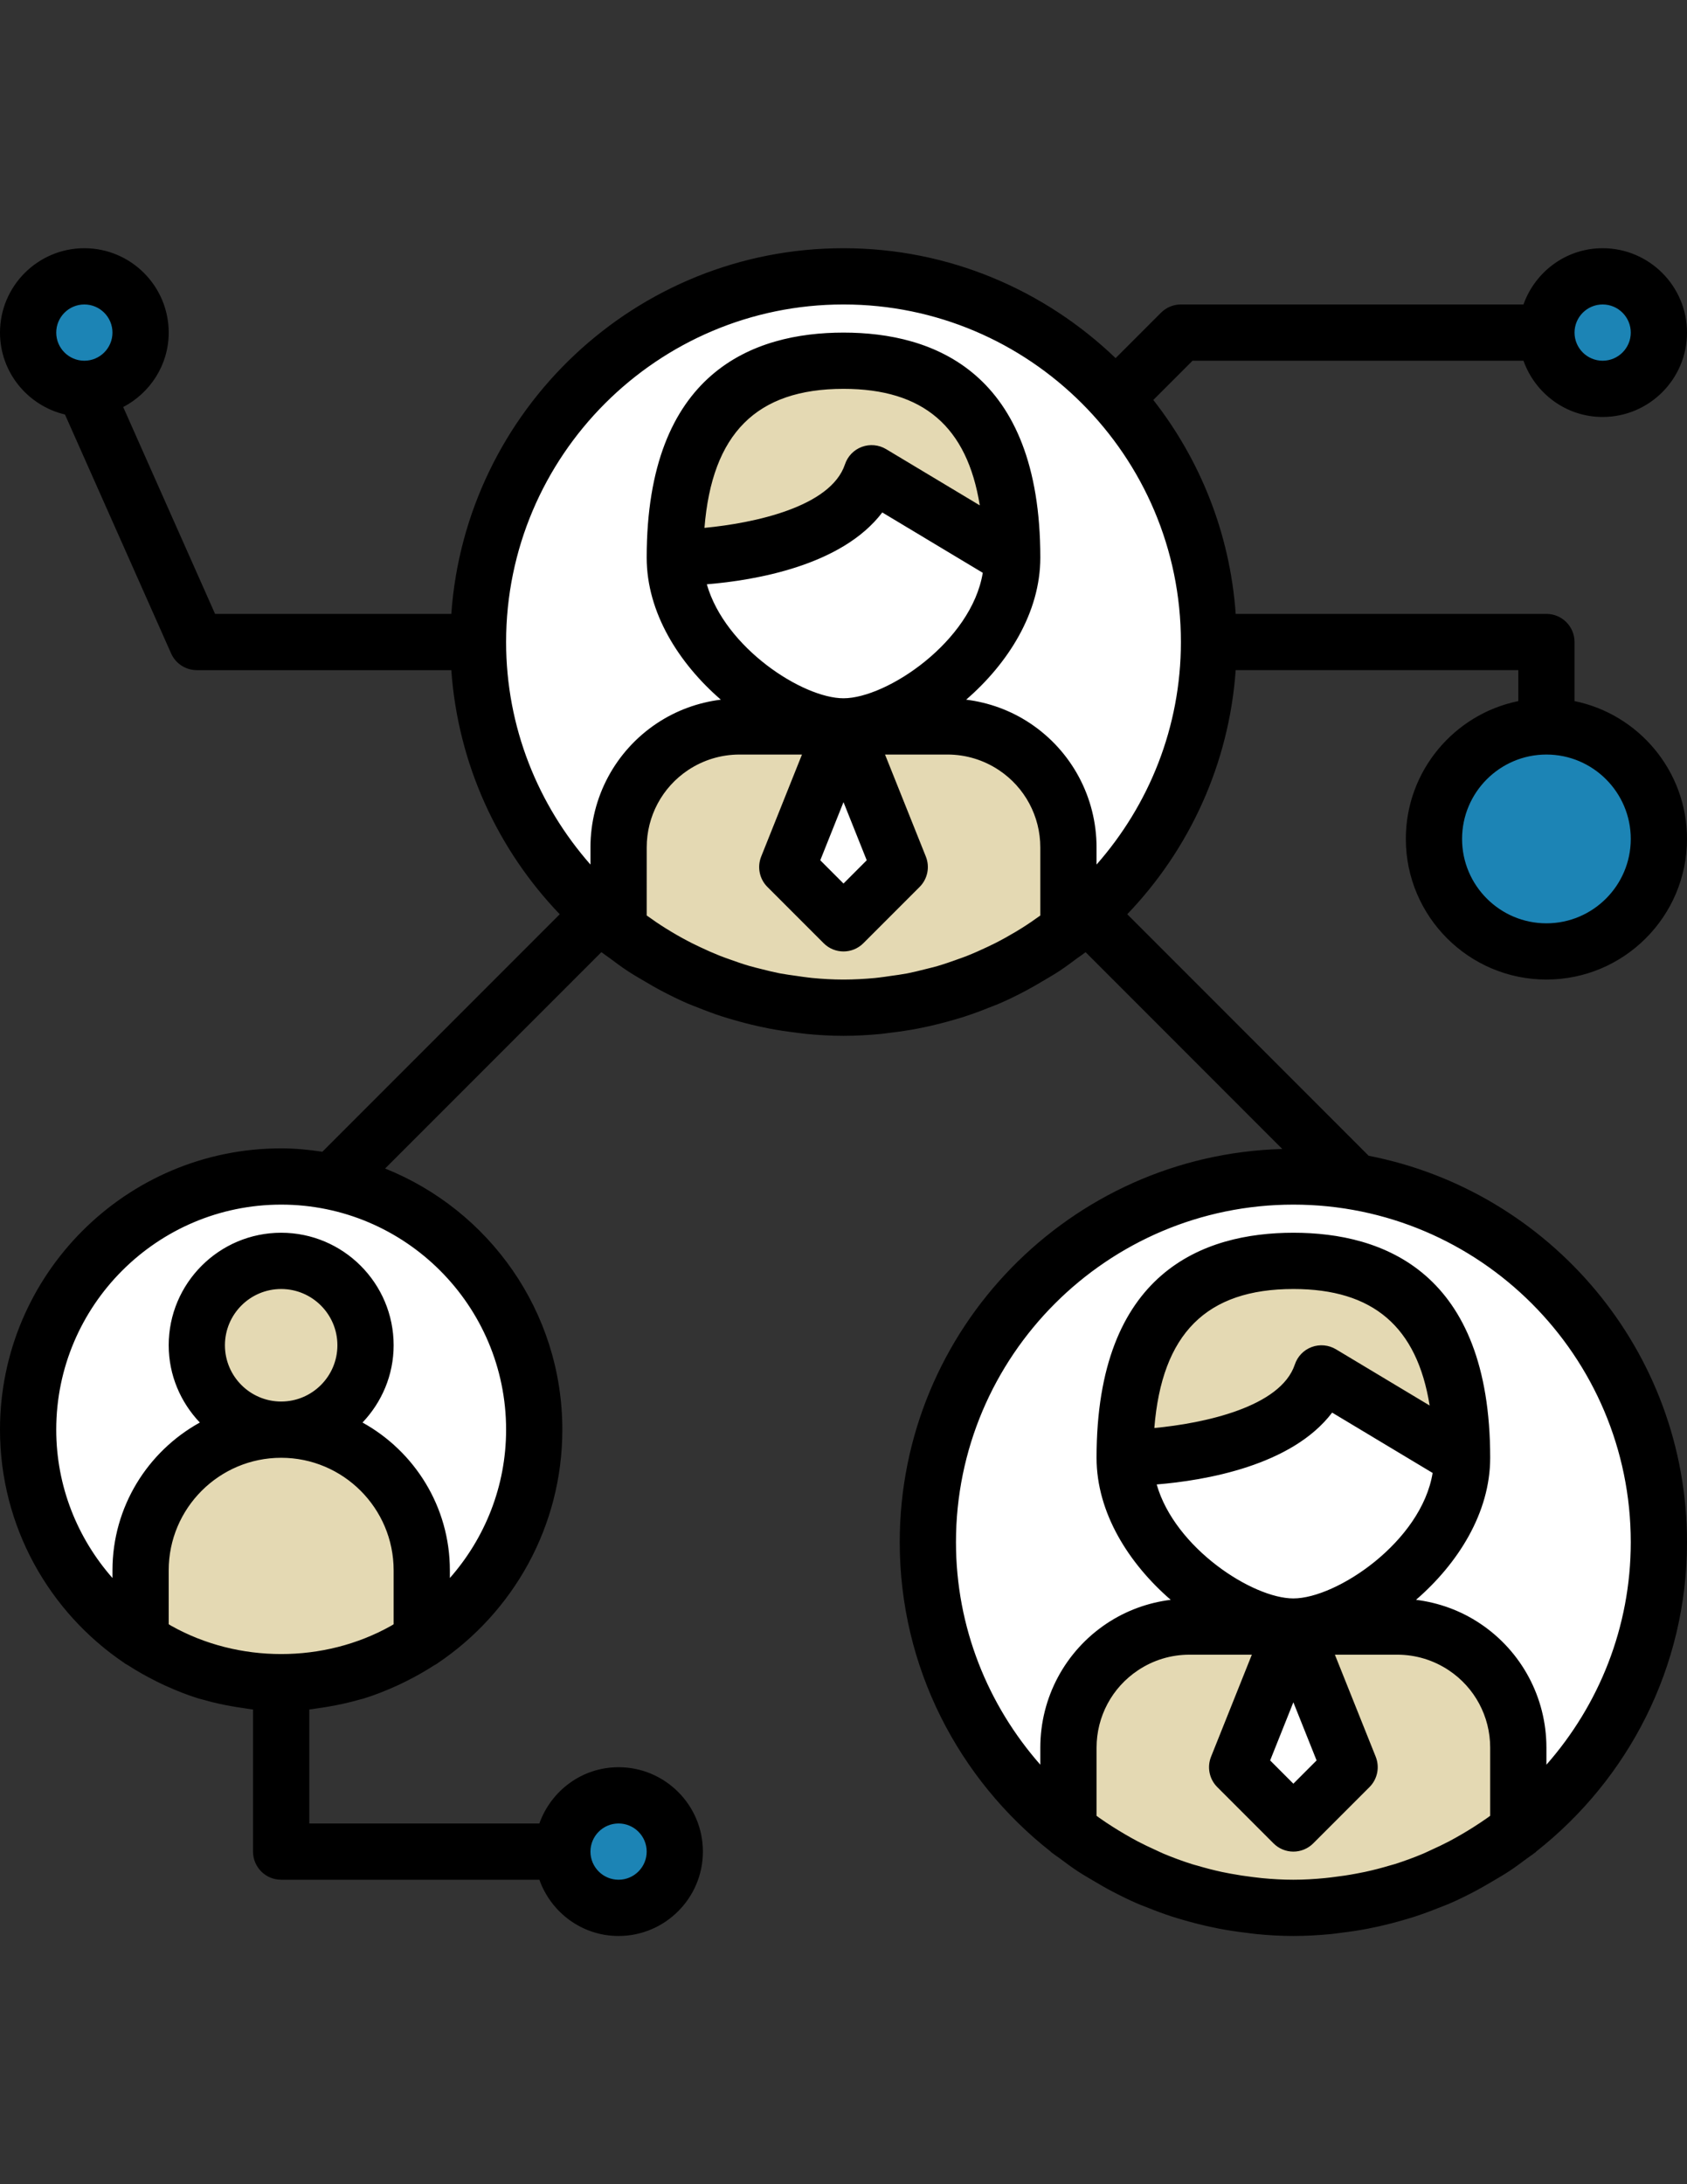 <?xml version="1.0" encoding="utf-8"?>
<!-- Generator: Adobe Illustrator 17.0.0, SVG Export Plug-In . SVG Version: 6.00 Build 0)  -->
<!DOCTYPE svg PUBLIC "-//W3C//DTD SVG 1.1//EN" "http://www.w3.org/Graphics/SVG/1.1/DTD/svg11.dtd">
<svg version="1.1" id="Capa_1" xmlns="http://www.w3.org/2000/svg" xmlns:xlink="http://www.w3.org/1999/xlink" x="0px" y="0px"
	 width="612px" height="792px" viewBox="0 0 612 792" enable-background="new 0 0 612 792" xml:space="preserve">
<rect x="0" y="0" width="612" height="792" fill="#333333" stroke="none"/>
<g>
	<path fill="#FFFFFF" d="M257.03,355.945c0.898,0.357,1.816,0.673,2.713,1.01c-0.163-0.061-0.316-0.133-0.479-0.194
		C258.529,356.485,257.764,356.24,257.03,355.945z"/>
	<path fill="#FFFFFF" d="M226.93,339.064c-0.133-0.102-0.265-0.194-0.388-0.296C226.675,338.87,226.797,338.972,226.93,339.064z"/>
	<path fill="#FFFFFF" d="M237.191,345.989c-0.367-0.224-0.734-0.439-1.091-0.663C236.456,345.551,236.824,345.765,237.191,345.989z"
		/>
	<path fill="#FFFFFF" d="M375.911,345.326c-0.367,0.224-0.734,0.439-1.091,0.663C375.176,345.765,375.544,345.551,375.911,345.326z"
		/>
	<path fill="#FFFFFF" d="M385.458,338.778c-0.133,0.102-0.255,0.194-0.388,0.296C385.203,338.972,385.325,338.87,385.458,338.778z"
		/>
	<path fill="#FFFFFF" d="M248.35,352.069c-0.704-0.337-1.408-0.663-2.111-1.01C246.942,351.416,247.656,351.732,248.35,352.069z"/>
	<path fill="#FFFFFF" d="M365.752,351.059c-0.694,0.357-1.408,0.673-2.111,1.01C364.344,351.732,365.058,351.416,365.752,351.059z"
		/>
	<path fill="#FFFFFF" d="M318.046,364.829c0.326-0.031,0.663-0.051,0.989-0.092c-0.163,0.02-0.337,0.01-0.5,0.031
		C318.373,364.778,318.209,364.819,318.046,364.829z"/>
	<path fill="#FFFFFF" d="M341.2,360.565c0.785-0.214,1.581-0.418,2.366-0.653c-0.49,0.143-1,0.245-1.489,0.388
		C341.782,360.382,341.496,360.484,341.2,360.565z"/>
	<path fill="#FFFFFF" d="M352.247,356.954c0.908-0.337,1.826-0.653,2.713-1.01c-0.734,0.296-1.499,0.541-2.244,0.816
		C352.573,356.832,352.41,356.903,352.247,356.954z"/>
	<path fill="#FFFFFF" d="M329.786,363.207c0.602-0.112,1.193-0.204,1.795-0.326c-0.326,0.061-0.663,0.092-0.979,0.153
		C330.327,363.085,330.062,363.156,329.786,363.207z"/>
	<path fill="#FFFFFF" d="M292.964,364.737c0.326,0.031,0.663,0.061,0.989,0.092c-0.163-0.01-0.326-0.051-0.49-0.061
		C293.301,364.747,293.128,364.757,292.964,364.737z"/>
	<path fill="#FFFFFF" d="M268.433,359.912c0.785,0.235,1.581,0.439,2.366,0.653c-0.296-0.082-0.581-0.184-0.877-0.265
		C269.423,360.157,268.923,360.065,268.433,359.912z"/>
	<path fill="#FFFFFF" d="M280.418,362.881c0.592,0.122,1.193,0.214,1.795,0.326c-0.275-0.051-0.541-0.122-0.816-0.173
		C281.071,362.972,280.745,362.942,280.418,362.881z"/>
	<path fill="#FFFFFF" d="M323.003,364.186c2.275-0.296,4.549-0.571,6.783-0.979c-1.754,0.326-3.56,0.51-5.345,0.765
		C323.962,364.033,323.493,364.125,323.003,364.186z"/>
	<path fill="#FFFFFF" d="M269.923,360.3c0.296,0.082,0.581,0.184,0.877,0.265c0.847,0.235,1.724,0.398,2.581,0.622
		C272.228,360.892,271.065,360.626,269.923,360.3z"/>
	<path fill="#FFFFFF" d="M324.452,363.972c1.785-0.255,3.58-0.439,5.345-0.765c0.275-0.051,0.541-0.122,0.816-0.173
		C328.573,363.411,326.502,363.686,324.452,363.972z"/>
	<path fill="#FFFFFF" d="M282.214,363.207c2.234,0.408,4.508,0.694,6.783,0.979c-0.479-0.061-0.959-0.153-1.438-0.224
		C285.773,363.717,283.968,363.523,282.214,363.207z"/>
	<path fill="#FFFFFF" d="M338.62,361.187c0.857-0.214,1.734-0.388,2.581-0.622c0.296-0.082,0.581-0.184,0.877-0.265
		C340.935,360.626,339.772,360.892,338.62,361.187z"/>
	<path fill="#FFFFFF" d="M306,365.4c4.07,0,8.078-0.214,12.046-0.571c0.163-0.01,0.326-0.051,0.49-0.061
		C314.405,365.155,310.233,365.4,306,365.4z"/>
	<path fill="#FFFFFF" d="M336.121,361.83c1.703-0.398,3.397-0.796,5.08-1.265c-0.847,0.235-1.724,0.398-2.581,0.622
		C337.783,361.402,336.967,361.636,336.121,361.83z"/>
	<path fill="#FFFFFF" d="M270.8,360.565c1.673,0.469,3.376,0.867,5.08,1.265c-0.836-0.194-1.663-0.428-2.499-0.643
		C272.524,360.973,271.646,360.8,270.8,360.565z"/>
	<path fill="#FFFFFF" d="M351.594,357.179c0.214-0.082,0.439-0.143,0.653-0.224c0.163-0.061,0.316-0.133,0.479-0.194
		C352.349,356.914,351.971,357.046,351.594,357.179z"/>
	<path fill="#FFFFFF" d="M252.307,353.976c-0.602-0.265-1.173-0.581-1.765-0.847C251.134,353.405,251.705,353.711,252.307,353.976z"
		/>
	<path fill="#FFFFFF" d="M348.259,358.403c1.346-0.459,2.672-0.949,3.988-1.448c-0.214,0.082-0.439,0.143-0.653,0.224
		C350.482,357.587,349.381,358.025,348.259,358.403z"/>
	<path fill="#FFFFFF" d="M293.954,364.829c3.968,0.357,7.976,0.571,12.046,0.571c-4.233,0-8.405-0.245-12.536-0.632
		C293.627,364.778,293.791,364.819,293.954,364.829z"/>
	<path fill="#FFFFFF" d="M361.468,353.129c-0.592,0.275-1.173,0.581-1.765,0.847C360.295,353.711,360.866,353.405,361.468,353.129z"
		/>
	<path fill="#FFFFFF" d="M281.398,363.034c0.275,0.051,0.541,0.122,0.816,0.173c1.754,0.326,3.56,0.51,5.345,0.765
		C285.498,363.686,283.427,363.411,281.398,363.034z"/>
	<path fill="#FFFFFF" d="M259.753,356.954c1.326,0.5,2.652,0.989,3.988,1.448c-1.122-0.377-2.224-0.816-3.335-1.224
		C260.192,357.107,259.967,357.036,259.753,356.954z"/>
	<path fill="#FFFFFF" d="M318.046,364.829c-3.968,0.357-7.976,0.571-12.046,0.571C310.07,365.4,314.078,365.186,318.046,364.829z"/>
	<path fill="#FFFFFF" d="M259.274,356.771c0.163,0.061,0.316,0.133,0.479,0.194c0.214,0.082,0.439,0.143,0.653,0.224
		C260.029,357.046,259.651,356.914,259.274,356.771z"/>
	<path fill="#FFFFFF" d="M306,365.4c-4.07,0-8.078-0.214-12.046-0.571C297.922,365.186,301.93,365.4,306,365.4z"/>
	<path fill="#FFFFFF" d="M255.337,355.19c0.571,0.235,1.112,0.52,1.693,0.755c0.734,0.296,1.499,0.541,2.244,0.816
		C257.948,356.261,256.642,355.73,255.337,355.19z"/>
	<path fill="#FFFFFF" d="M352.726,356.771c0.745-0.275,1.499-0.53,2.244-0.816c0.571-0.235,1.122-0.52,1.693-0.755
		C355.358,355.73,354.052,356.261,352.726,356.771z"/>
	<path fill="#FFFFFF" d="M354.97,355.945c1.591-0.632,3.172-1.275,4.723-1.969c-0.989,0.439-2.03,0.796-3.04,1.214
		C356.092,355.435,355.541,355.72,354.97,355.945z"/>
	<path fill="#FFFFFF" d="M290.037,364.319c0.979,0.122,1.938,0.316,2.927,0.418c0.163,0.02,0.337,0.01,0.5,0.031
		C292.312,364.655,291.179,364.462,290.037,364.319z"/>
	<path fill="#FFFFFF" d="M252.307,353.976c1.561,0.694,3.142,1.336,4.723,1.969c-0.571-0.235-1.122-0.52-1.693-0.755
		C254.337,354.772,253.297,354.425,252.307,353.976z"/>
	<path fill="#FFFFFF" d="M224.4,337.177v-0.153c-2.315-1.816-4.631-3.631-6.824-5.6l0,0c2.876,2.581,5.865,5.029,8.956,7.354
		c-0.204-0.153-0.377-0.326-0.581-0.479C225.451,337.911,224.9,337.564,224.4,337.177z"/>
	<path fill="#FFFFFF" d="M343.567,359.912c1.581-0.469,3.131-0.989,4.692-1.51c-0.816,0.275-1.663,0.5-2.489,0.765
		C345.025,359.402,344.311,359.698,343.567,359.912z"/>
	<path fill="#FFFFFF" d="M263.741,358.403c1.561,0.52,3.111,1.051,4.692,1.51c-0.745-0.224-1.459-0.51-2.193-0.745
		C265.404,358.903,264.557,358.678,263.741,358.403z"/>
	<path fill="#FFFFFF" d="M306,100.2c-73.236,0-132.6,59.364-132.6,132.6c0,39.209,17.126,74.338,44.176,98.624l0,0
		c2.193,1.969,4.508,3.784,6.824,5.6v-29.733c0-14.678,7.334-28.376,19.543-36.516c7.211-4.814,15.677-7.375,24.347-7.375H306
		c-21.634,0-61.2-27.397-61.2-61.2s10.2-71.4,61.2-71.4s61.2,37.597,61.2,71.4s-39.566,61.2-61.2,61.2h37.709
		c8.66,0,17.136,2.56,24.347,7.375c12.209,8.14,19.543,21.838,19.543,36.516v29.733c2.315-1.816,4.631-3.631,6.824-5.6l0,0
		c27.05-24.286,44.176-59.415,44.176-98.624c0-34.017-12.923-64.943-33.976-88.424l0,0l0,0C380.338,117.326,345.209,100.2,306,100.2
		z"/>
	<path fill="#FFFFFF" d="M387.6,337.013v0.153c-0.5,0.398-1.051,0.734-1.561,1.122c-0.204,0.153-0.377,0.326-0.581,0.479
		c3.101-2.326,6.079-4.774,8.956-7.354l0,0C392.231,333.382,389.915,335.198,387.6,337.013z"/>
	<path fill="#FFFFFF" d="M383.234,340.318c0.602-0.428,1.244-0.806,1.836-1.255c0.133-0.102,0.265-0.194,0.388-0.296
		c0.204-0.153,0.377-0.326,0.581-0.479C385.121,338.992,384.173,339.645,383.234,340.318z"/>
	<path fill="#FFFFFF" d="M376.798,344.714c-0.306,0.194-0.581,0.418-0.887,0.612c3.152-1.958,6.191-4.049,9.16-6.253
		c-0.592,0.439-1.234,0.816-1.836,1.255C381.123,341.838,379.001,343.317,376.798,344.714z"/>
	<path fill="#FFFFFF" d="M342.077,360.3c0.49-0.143,1-0.235,1.489-0.388c0.745-0.224,1.459-0.51,2.193-0.745
		C344.546,359.555,343.322,359.943,342.077,360.3z"/>
	<path fill="#FFFFFF" d="M361.468,353.129c0.734-0.337,1.459-0.704,2.183-1.051c-0.235,0.112-0.49,0.214-0.724,0.326
		C362.426,352.63,361.957,352.895,361.468,353.129z"/>
	<path fill="#FFFFFF" d="M362.916,352.395c0.235-0.112,0.49-0.204,0.724-0.326c0.704-0.337,1.408-0.663,2.111-1.01
		c0.428-0.214,0.826-0.479,1.255-0.704C365.66,351.059,364.293,351.742,362.916,352.395z"/>
	<path fill="#FFFFFF" d="M373.228,346.877c0.52-0.306,1.071-0.571,1.581-0.887c0.367-0.224,0.734-0.439,1.091-0.663
		c0.306-0.194,0.592-0.418,0.887-0.612C375.625,345.459,374.432,346.163,373.228,346.877z"/>
	<path fill="#FFFFFF" d="M367.006,350.355c-0.428,0.224-0.826,0.479-1.255,0.704c3.101-1.571,6.11-3.274,9.058-5.069
		c-0.51,0.316-1.061,0.581-1.581,0.887C371.188,348.08,369.118,349.253,367.006,350.355z"/>
	<path fill="#FFFFFF" d="M331.582,362.881c1.53-0.296,3.029-0.694,4.539-1.051c-0.602,0.143-1.214,0.265-1.816,0.398
		C333.387,362.422,332.5,362.697,331.582,362.881z"/>
	<path fill="#FFFFFF" d="M319.036,364.737c1.336-0.133,2.642-0.377,3.968-0.551c-0.347,0.041-0.694,0.092-1.04,0.133
		C320.984,364.441,320.025,364.645,319.036,364.737z"/>
	<path fill="#FFFFFF" d="M266.23,359.168c0.745,0.235,1.448,0.53,2.193,0.745c0.49,0.143,1,0.245,1.489,0.388
		C268.678,359.943,267.454,359.555,266.23,359.168z"/>
	<path fill="#FFFFFF" d="M318.536,364.768c0.163-0.02,0.337-0.01,0.5-0.031c0.989-0.102,1.938-0.296,2.927-0.418
		C320.821,364.462,319.688,364.655,318.536,364.768z"/>
	<path fill="#FFFFFF" d="M248.35,352.069c0.724,0.347,1.448,0.714,2.183,1.051c-0.49-0.224-0.969-0.49-1.459-0.724
		C248.839,352.283,248.594,352.191,248.35,352.069z"/>
	<path fill="#FFFFFF" d="M275.879,361.83c1.51,0.357,3.009,0.745,4.539,1.051c-0.918-0.184-1.805-0.449-2.723-0.653
		C277.093,362.095,276.481,361.973,275.879,361.83z"/>
	<path fill="#FFFFFF" d="M244.994,350.355c0.428,0.224,0.826,0.479,1.255,0.704c0.694,0.357,1.408,0.673,2.111,1.01
		c0.235,0.112,0.49,0.214,0.724,0.326C247.707,351.742,246.34,351.059,244.994,350.355z"/>
	<path fill="#FFFFFF" d="M238.772,346.877c-0.52-0.306-1.071-0.571-1.581-0.887c2.948,1.795,5.957,3.499,9.058,5.069
		c-0.428-0.214-0.826-0.479-1.255-0.704C242.882,349.253,240.812,348.08,238.772,346.877z"/>
	<path fill="#FFFFFF" d="M288.997,364.186c1.326,0.173,2.632,0.418,3.968,0.551c-0.989-0.102-1.938-0.296-2.927-0.418
		C289.69,364.278,289.343,364.237,288.997,364.186z"/>
	<path fill="#FFFFFF" d="M277.695,362.228c0.918,0.204,1.805,0.469,2.723,0.653c0.326,0.061,0.663,0.092,0.979,0.153
		C280.153,362.799,278.929,362.493,277.695,362.228z"/>
	<path fill="#FFFFFF" d="M228.766,340.318c-0.602-0.428-1.244-0.806-1.836-1.255c2.968,2.213,6.008,4.294,9.16,6.253
		c-0.306-0.194-0.592-0.418-0.887-0.612C232.999,343.317,230.877,341.838,228.766,340.318z"/>
	<path fill="#FFFFFF" d="M225.961,338.299c0.204,0.153,0.377,0.326,0.581,0.479c0.133,0.102,0.255,0.194,0.388,0.296
		c0.592,0.439,1.234,0.816,1.836,1.255C227.827,339.645,226.879,338.992,225.961,338.299z"/>
	<path fill="#FFFFFF" d="M330.602,363.034c0.326-0.061,0.663-0.082,0.979-0.153c0.918-0.184,1.805-0.449,2.723-0.653
		C333.071,362.493,331.847,362.799,330.602,363.034z"/>
	<path fill="#FFFFFF" d="M235.202,344.714c0.306,0.194,0.581,0.418,0.887,0.612c0.367,0.224,0.734,0.439,1.091,0.663
		c0.51,0.316,1.061,0.581,1.581,0.887C237.568,346.163,236.375,345.459,235.202,344.714z"/>
	<path fill="#FFFFFF" d="M387.6,337.177v-0.153c-0.53,0.418-1.02,0.877-1.561,1.285C386.549,337.911,387.1,337.564,387.6,337.177z"
		/>
	<path fill="#FFFFFF" d="M287.548,363.972c0.479,0.071,0.959,0.153,1.438,0.224c0.347,0.041,0.694,0.092,1.04,0.133
		C289.201,364.227,288.385,364.084,287.548,363.972z"/>
	<path fill="#FFFFFF" d="M273.38,361.187c0.836,0.214,1.652,0.449,2.499,0.643c0.602,0.143,1.214,0.265,1.816,0.398
		C276.247,361.912,274.808,361.555,273.38,361.187z"/>
	<path fill="#FFFFFF" d="M383.234,340.318c-2.101,1.52-4.243,2.999-6.436,4.396C379.001,343.317,381.123,341.838,383.234,340.318z"
		/>
	<path fill="#FFFFFF" d="M260.406,357.179c1.112,0.408,2.213,0.847,3.335,1.224c0.816,0.275,1.663,0.5,2.489,0.765
		C264.272,358.546,262.324,357.893,260.406,357.179z"/>
	<path fill="#FFFFFF" d="M321.963,364.319c0.347-0.041,0.694-0.092,1.04-0.133c0.479-0.061,0.959-0.153,1.438-0.224
		C323.615,364.084,322.799,364.227,321.963,364.319z"/>
	<path fill="#FFFFFF" d="M238.772,346.877c2.04,1.214,4.111,2.377,6.222,3.478C242.882,349.253,240.812,348.091,238.772,346.877z"/>
	<path fill="#FFFFFF" d="M334.305,362.228c0.602-0.133,1.214-0.255,1.816-0.398c0.836-0.194,1.663-0.428,2.499-0.643
		C337.192,361.555,335.753,361.912,334.305,362.228z"/>
	<path fill="#FFFFFF" d="M373.228,346.877c-2.04,1.214-4.111,2.377-6.222,3.478C369.118,349.253,371.188,348.08,373.228,346.877z"/>
</g>
<path fill="#E4D9B3" d="M321.963,364.319c0.836-0.102,1.652-0.235,2.479-0.357c2.06-0.286,4.121-0.561,6.151-0.938
	c1.244-0.235,2.468-0.53,3.703-0.806c1.448-0.316,2.887-0.673,4.315-1.04c1.153-0.296,2.315-0.571,3.458-0.887
	c1.244-0.357,2.468-0.745,3.692-1.132c1.958-0.622,3.907-1.275,5.824-1.989c0.377-0.143,0.755-0.275,1.132-0.418
	c1.326-0.5,2.632-1.03,3.927-1.571c2.111-0.877,4.202-1.805,6.263-2.795c1.377-0.663,2.744-1.336,4.09-2.04
	c2.111-1.102,4.182-2.275,6.222-3.478c1.193-0.714,2.397-1.418,3.57-2.162c2.193-1.397,4.325-2.876,6.436-4.396
	c0.938-0.673,1.887-1.326,2.805-2.02c0.541-0.408,1.03-0.867,1.561-1.285V307.27c0-14.678-7.334-28.376-19.543-36.516
	c-7.201-4.794-15.667-7.354-24.337-7.354H306l20.4,51L306,334.8l-20.4-20.4l20.4-51h-37.709c-8.66,0-17.136,2.56-24.347,7.375
	c-12.209,8.14-19.543,21.838-19.543,36.516v29.733c0.53,0.418,1.02,0.877,1.561,1.285c0.918,0.694,1.867,1.346,2.805,2.02
	c2.101,1.52,4.243,2.999,6.436,4.396c1.173,0.745,2.377,1.448,3.57,2.162c2.04,1.214,4.111,2.377,6.222,3.478
	c1.346,0.704,2.713,1.377,4.09,2.04c2.06,0.989,4.141,1.918,6.263,2.795c1.306,0.541,2.611,1.071,3.927,1.571
	c0.377,0.143,0.755,0.275,1.132,0.418c1.918,0.714,3.866,1.367,5.824,1.989c1.224,0.388,2.448,0.775,3.692,1.132
	c1.142,0.326,2.305,0.592,3.458,0.887c1.428,0.367,2.866,0.714,4.315,1.04c1.234,0.275,2.458,0.571,3.703,0.806
	c2.03,0.377,4.09,0.653,6.151,0.938c0.826,0.112,1.652,0.255,2.479,0.357c1.142,0.143,2.275,0.337,3.427,0.439
	c4.141,0.377,8.313,0.622,12.546,0.622c4.233,0,8.405-0.245,12.536-0.632C319.688,364.655,320.821,364.462,321.963,364.319z"/>
<g>
	<path fill="#D45B5B" d="M249.084,352.395c0.49,0.235,0.959,0.5,1.459,0.724c0.592,0.275,1.173,0.581,1.765,0.847
		c0.989,0.439,2.03,0.796,3.04,1.214C253.225,354.313,251.134,353.384,249.084,352.395z"/>
	<path fill="#D45B5B" d="M228.766,340.318c2.111,1.52,4.233,2.999,6.436,4.396C233.009,343.317,230.867,341.838,228.766,340.318z"/>
	<path fill="#D45B5B" d="M356.663,355.19c1.01-0.418,2.04-0.775,3.04-1.214c0.602-0.265,1.173-0.581,1.765-0.847
		c0.49-0.224,0.969-0.49,1.459-0.724C360.866,353.384,358.775,354.313,356.663,355.19z"/>
	<path fill="#D45B5B" d="M345.77,359.168c0.826-0.265,1.673-0.49,2.489-0.765c1.122-0.377,2.224-0.816,3.335-1.224
		C349.676,357.893,347.728,358.546,345.77,359.168z"/>
	<path fill="#D45B5B" d="M225.961,338.299c-0.541-0.408-1.03-0.867-1.561-1.285v0.153
		C224.9,337.564,225.451,337.911,225.961,338.299z"/>
</g>
<path fill="#FFFFFF" d="M367.2,202.2l-51-30.6c-10.2,30.6-71.4,30.6-71.4,30.6c0,33.803,39.566,61.2,61.2,61.2
	S367.2,236.003,367.2,202.2z"/>
<path fill="#E4D9B3" d="M316.2,171.6l51,30.6c0-33.803-10.2-71.4-61.2-71.4s-61.2,37.597-61.2,71.4
	C244.8,202.2,306,202.2,316.2,171.6z"/>
<g>
	<polygon fill="#FFFFFF" points="306,334.8 326.4,314.4 306,263.4 285.6,314.4 	"/>
	<path fill="#FFFFFF" d="M493.802,689.434c-2.499,0.469-5.039,0.836-7.599,1.163C488.753,690.26,491.293,689.903,493.802,689.434z"
		/>
	<path fill="#FFFFFF" d="M415.507,680.376c-0.602-0.265-1.173-0.581-1.765-0.847C414.334,679.805,414.905,680.111,415.507,680.376z"
		/>
	<path fill="#FFFFFF" d="M452.197,690.586c-2.55-0.326-5.09-0.694-7.599-1.163C447.107,689.903,449.647,690.26,452.197,690.586z"/>
	<path fill="#FFFFFF" d="M481.736,691.168c-4.131,0.388-8.303,0.632-12.536,0.632C473.433,691.8,477.605,691.555,481.736,691.168z"
		/>
	<path fill="#FFFFFF" d="M505.277,686.7c-1.969,0.551-3.947,1.061-5.957,1.53C501.33,687.761,503.309,687.261,505.277,686.7z"/>
	<path fill="#FFFFFF" d="M469.2,691.8c-4.233,0-8.405-0.245-12.536-0.632C460.795,691.555,464.967,691.8,469.2,691.8z"/>
	<path fill="#FFFFFF" d="M515.926,683.171c-1.489,0.561-2.958,1.132-4.468,1.632C512.968,684.293,514.447,683.732,515.926,683.171z"
		/>
	<path fill="#FFFFFF" d="M426.941,684.803c-1.51-0.51-2.989-1.081-4.468-1.632C423.953,683.732,425.432,684.293,426.941,684.803z"/>
	<path fill="#FFFFFF" d="M439.079,688.23c-1.999-0.469-3.988-0.979-5.957-1.53C435.091,687.261,437.07,687.761,439.079,688.23z"/>
	<path fill="#FFFFFF" d="M524.668,679.529c-0.592,0.275-1.173,0.581-1.765,0.847C523.495,680.111,524.066,679.805,524.668,679.529z"
		/>
	<path fill="#FFFFFF" d="M456.664,691.168c-1.51-0.143-2.978-0.388-4.468-0.581C453.686,690.78,455.155,691.025,456.664,691.168z"/>
	<path fill="#FFFFFF" d="M486.203,690.586c-1.489,0.194-2.968,0.439-4.468,0.581C483.245,691.025,484.714,690.78,486.203,690.586z"
		/>
	<path fill="#FFFFFF" d="M522.893,680.376c-2.275,1.02-4.621,1.897-6.967,2.795C518.272,682.283,520.618,681.386,522.893,680.376z"
		/>
	<path fill="#FFFFFF" d="M511.459,684.803c-2.03,0.694-4.1,1.306-6.181,1.897C507.358,686.108,509.419,685.486,511.459,684.803z"/>
	<path fill="#FFFFFF" d="M499.321,688.23c-1.836,0.428-3.662,0.847-5.528,1.193C495.659,689.077,497.495,688.658,499.321,688.23z"/>
	<path fill="#FFFFFF" d="M433.123,686.7c-2.081-0.592-4.141-1.204-6.181-1.897C428.981,685.486,431.042,686.108,433.123,686.7z"/>
	<path fill="#FFFFFF" d="M444.598,689.434c-1.856-0.347-3.692-0.765-5.528-1.193C440.905,688.658,442.741,689.077,444.598,689.434z"
		/>
	<path fill="#FFFFFF" d="M422.474,683.171c-2.346-0.887-4.692-1.775-6.967-2.795C417.782,681.386,420.128,682.283,422.474,683.171z"
		/>
	<path fill="#FFFFFF" d="M469.2,426.6c-73.236,0-132.6,59.364-132.6,132.6c0,53.407,31.64,99.317,77.132,120.329
		c-9.333-4.335-18.115-9.67-26.132-15.953v-29.886c0-14.678,7.334-28.376,19.543-36.516c7.211-4.814,15.677-7.375,24.347-7.375
		H469.2c-21.634,0-61.2-27.397-61.2-61.2s10.2-71.4,61.2-71.4s61.2,37.597,61.2,71.4s-39.566,61.2-61.2,61.2h37.709
		c8.66,0,17.136,2.56,24.347,7.375c12.209,8.14,19.543,21.838,19.543,36.516v29.886c-8.017,6.283-16.799,11.618-26.132,15.953
		C570.16,658.517,601.8,612.607,601.8,559.2C601.8,485.964,542.436,426.6,469.2,426.6z"/>
</g>
<g>
	<path fill="#E4D9B3" d="M550.8,633.691c0-14.678-7.334-28.376-19.543-36.516c-7.211-4.814-15.677-7.375-24.347-7.375H469.2l20.4,51
		l-20.4,20.4l-20.4-20.4l20.4-51h-37.709c-8.66,0-17.136,2.56-24.347,7.375c-12.209,8.14-19.543,21.838-19.543,36.516v29.886
		c8.017,6.283,16.799,11.618,26.132,15.953c0.592,0.275,1.173,0.581,1.765,0.847c2.275,1.02,4.621,1.897,6.967,2.795
		c1.489,0.561,2.958,1.132,4.468,1.632c2.03,0.694,4.1,1.306,6.181,1.897c1.969,0.551,3.947,1.061,5.957,1.53
		c1.836,0.428,3.662,0.847,5.528,1.193c2.499,0.469,5.039,0.836,7.599,1.163c1.489,0.194,2.968,0.439,4.468,0.581
		c4.131,0.388,8.303,0.632,12.536,0.632s8.405-0.245,12.536-0.632c1.51-0.143,2.978-0.388,4.468-0.581
		c2.55-0.326,5.09-0.694,7.599-1.163c1.856-0.347,3.692-0.765,5.528-1.193c1.999-0.469,3.988-0.979,5.957-1.53
		c2.081-0.592,4.141-1.204,6.181-1.897c1.51-0.51,2.989-1.081,4.468-1.632c2.346-0.887,4.692-1.775,6.967-2.795
		c0.602-0.265,1.173-0.581,1.765-0.847c9.333-4.335,18.115-9.67,26.132-15.953L550.8,633.691L550.8,633.691z"/>
	<path fill="#E4D9B3" d="M479.4,498l51,30.6c0-33.803-10.2-71.4-61.2-71.4S408,494.797,408,528.6C408,528.6,469.2,528.6,479.4,498z"
		/>
</g>
<path fill="#FFFFFF" d="M530.4,528.6l-51-30.6c-10.2,30.6-71.4,30.6-71.4,30.6c0,33.803,39.566,61.2,61.2,61.2
	S530.4,562.403,530.4,528.6z"/>
<g>
	<polygon fill="#FFFFFF" points="469.2,661.2 489.6,640.8 469.2,589.8 448.8,640.8 	"/>
	<path fill="#FFFFFF" d="M140.383,601.714c-3.641,1.683-7.385,3.213-11.261,4.406C132.998,604.916,136.731,603.397,140.383,601.714z
		"/>
	<path fill="#FFFFFF" d="M51,569.4c0-28.162,22.838-51,51-51c-16.901,0-30.6-13.699-30.6-30.6c0-16.901,13.699-30.6,30.6-30.6
		s30.6,13.699,30.6,30.6c0,16.901-13.699,30.6-30.6,30.6c28.162,0,51,22.838,51,51v25.316c-3.274,2.193-6.742,4.1-10.292,5.875
		c30.243-15.014,51.092-46.135,51.092-82.192c0-50.704-41.096-91.8-91.8-91.8s-91.8,41.096-91.8,91.8
		c0,36.057,20.849,67.177,51.092,82.192c-3.55-1.765-7.018-3.682-10.292-5.875V569.4z"/>
	<path fill="#FFFFFF" d="M74.878,606.12c-3.886-1.204-7.619-2.723-11.261-4.406C67.269,603.397,71.002,604.916,74.878,606.12z"/>
	<path fill="#FFFFFF" d="M129.061,606.13c-3.784,1.173-7.711,1.999-11.679,2.683C121.36,608.14,125.276,607.303,129.061,606.13z"/>
	<path fill="#FFFFFF" d="M102,610.2c4.213,0,8.333-0.388,12.403-0.938C110.333,609.812,106.213,610.2,102,610.2z"/>
	<path fill="#FFFFFF" d="M102,610.2c-4.213,0-8.333-0.388-12.403-0.938C93.667,609.812,97.787,610.2,102,610.2z"/>
	<path fill="#FFFFFF" d="M86.618,608.813c-3.978-0.673-7.895-1.51-11.679-2.683C78.724,607.303,82.64,608.14,86.618,608.813z"/>
</g>
<circle fill="#E4D9B3" cx="102" cy="487.8" r="30.6"/>
<g>
	<path fill="#D45B5B" d="M129.122,606.12c-0.02,0.01-0.041,0.01-0.051,0.01C129.081,606.13,129.101,606.13,129.122,606.12z"/>
	<path fill="#D45B5B" d="M117.382,608.813c-0.989,0.163-1.979,0.316-2.978,0.459C115.403,609.129,116.392,608.976,117.382,608.813z"
		/>
	<path fill="#D45B5B" d="M142.708,600.592c-0.775,0.388-1.54,0.755-2.326,1.122C141.168,601.346,141.933,600.969,142.708,600.592z"
		/>
	<path fill="#D45B5B" d="M89.597,609.262c-1-0.133-1.989-0.286-2.978-0.459C87.608,608.976,88.597,609.129,89.597,609.262z"/>
	<path fill="#D45B5B" d="M63.617,601.714c-0.785-0.357-1.561-0.734-2.326-1.122C62.067,600.969,62.832,601.346,63.617,601.714z"/>
	<path fill="#D45B5B" d="M74.939,606.13c-0.02-0.01-0.041-0.01-0.051-0.01C74.899,606.13,74.919,606.13,74.939,606.13z"/>
</g>
<path fill="#E4D9B3" d="M117.382,608.813c3.978-0.673,7.895-1.51,11.679-2.683c0.02-0.01,0.041-0.01,0.051-0.01
	c3.886-1.204,7.619-2.723,11.261-4.406c0.785-0.357,1.561-0.734,2.326-1.122c3.55-1.765,7.018-3.682,10.292-5.875V569.4
	c0-28.162-22.838-51-51-51s-51,22.838-51,51v25.316c3.274,2.193,6.742,4.1,10.292,5.875c0.775,0.388,1.54,0.755,2.326,1.122
	c3.641,1.683,7.385,3.213,11.261,4.406c0.02,0.01,0.041,0.01,0.051,0.01c3.784,1.173,7.711,1.999,11.679,2.683
	c0.989,0.163,1.979,0.316,2.978,0.459c4.09,0.541,8.211,0.928,12.424,0.928s8.333-0.388,12.403-0.938
	C115.403,609.129,116.392,608.976,117.382,608.813z"/>
<g>
	<circle fill="#1C84B5" cx="224.4" cy="671.4" r="20.4"/>
	<circle fill="#1C84B5" cx="30.6" cy="120.6" r="20.4"/>
	<circle fill="#1C84B5" cx="561" cy="304.2" r="40.8"/>
	<circle fill="#1C84B5" cx="581.4" cy="120.6" r="20.4"/>
</g>
<path d="M552.677,130.8c4.223,11.842,15.443,20.4,28.723,20.4c16.871,0,30.6-13.729,30.6-30.6S598.271,90,581.4,90
	c-13.28,0-24.5,8.558-28.723,20.4H428.4c-2.713,0-5.304,1.071-7.211,2.989l-16.473,16.473C379.042,105.239,344.301,90,306,90
	c-75.296,0-137.017,58.619-142.28,132.6h-85.7l-33.323-75.001c9.761-5.12,16.504-15.239,16.504-26.999
	c0-16.871-13.729-30.6-30.6-30.6S0,103.729,0,120.6c0,14.443,10.088,26.51,23.572,29.702l38.505,86.639
	C63.719,240.623,67.361,243,71.4,243h92.32c2.438,34.241,16.932,65.147,39.341,88.516l-86.108,86.108
	C112.057,416.9,107.09,416.4,102,416.4c-56.243,0-102,45.757-102,102c0,35.2,17.921,66.28,45.115,84.619
	c0.071,0.051,0.133,0.122,0.204,0.173c0.408,0.275,0.867,0.459,1.285,0.734c3.233,2.101,6.61,3.988,10.078,5.712
	c1.091,0.541,2.173,1.081,3.284,1.581c3.917,1.785,7.925,3.386,12.087,4.672c0.5,0.153,1.02,0.245,1.53,0.398
	c3.764,1.091,7.63,1.938,11.557,2.591c1.153,0.194,2.295,0.377,3.448,0.53c1.071,0.143,2.122,0.357,3.203,0.469v51.52
	c0,5.63,4.559,10.2,10.2,10.2h93.677c4.223,11.842,15.443,20.4,28.723,20.4c16.871,0,30.6-13.729,30.6-30.6s-13.729-30.6-30.6-30.6
	c-13.28,0-24.5,8.558-28.723,20.4H112.2v-41.32c1.081-0.112,2.132-0.326,3.203-0.469c1.163-0.153,2.305-0.337,3.448-0.53
	c3.927-0.663,7.793-1.499,11.557-2.591c0.51-0.143,1.02-0.235,1.53-0.398c4.162-1.285,8.17-2.887,12.097-4.672
	c1.102-0.5,2.193-1.04,3.284-1.581c3.468-1.734,6.844-3.621,10.078-5.722c0.418-0.265,0.877-0.449,1.285-0.734
	c0.071-0.051,0.133-0.122,0.204-0.173C186.079,584.68,204,553.6,204,518.4c0-42.911-26.673-79.652-64.291-94.687l78.458-78.458
	c1.01,0.785,2.071,1.469,3.091,2.224c2.06,1.52,4.09,3.07,6.232,4.478c2.101,1.397,4.274,2.632,6.436,3.907
	c1.989,1.173,3.978,2.346,6.028,3.417c3.203,1.683,6.436,3.274,9.741,4.702c1.102,0.479,2.234,0.867,3.356,1.316
	c2.989,1.204,6.008,2.336,9.078,3.325c1.255,0.408,2.53,0.765,3.805,1.142c3.009,0.877,6.038,1.663,9.109,2.346
	c1.357,0.306,2.713,0.592,4.08,0.857c3.152,0.602,6.334,1.071,9.547,1.459c1.285,0.153,2.55,0.357,3.835,0.479
	c4.457,0.428,8.956,0.694,13.495,0.694s9.037-0.265,13.505-0.683c1.295-0.122,2.55-0.316,3.835-0.479
	c3.203-0.388,6.395-0.857,9.547-1.459c1.367-0.265,2.723-0.551,4.07-0.857c3.07-0.683,6.1-1.469,9.109-2.346
	c1.275-0.377,2.55-0.734,3.805-1.142c3.07-1,6.089-2.122,9.078-3.325c1.112-0.449,2.254-0.847,3.356-1.316
	c3.315-1.428,6.559-3.019,9.761-4.712c2.03-1.071,3.998-2.224,5.967-3.386c2.173-1.285,4.355-2.53,6.467-3.927
	c2.142-1.418,4.172-2.958,6.232-4.478c1.02-0.755,2.091-1.438,3.091-2.224l71.349,71.359C388.304,418.756,326.4,481.813,326.4,559.2
	c0,45.502,21.471,86.017,54.733,112.18c0.082,0.061,0.102,0.163,0.184,0.224c1.03,0.806,2.111,1.489,3.152,2.264
	c2.06,1.52,4.09,3.07,6.232,4.478c2.101,1.397,4.274,2.632,6.436,3.907c1.989,1.173,3.978,2.346,6.028,3.417
	c3.203,1.683,6.436,3.274,9.741,4.702c1.102,0.479,2.234,0.867,3.356,1.316c2.989,1.204,6.008,2.336,9.078,3.325
	c1.255,0.408,2.53,0.765,3.805,1.142c3.009,0.877,6.038,1.663,9.109,2.346c1.357,0.306,2.713,0.592,4.08,0.857
	c3.152,0.602,6.334,1.071,9.547,1.459c1.285,0.153,2.55,0.357,3.835,0.479c4.447,0.439,8.945,0.704,13.484,0.704
	s9.037-0.265,13.505-0.683c1.295-0.122,2.55-0.316,3.835-0.479c3.203-0.388,6.395-0.857,9.547-1.459
	c1.367-0.265,2.723-0.551,4.07-0.857c3.07-0.683,6.1-1.469,9.109-2.346c1.275-0.377,2.55-0.734,3.805-1.142
	c3.07-1,6.089-2.122,9.078-3.325c1.112-0.449,2.254-0.847,3.356-1.316c3.315-1.428,6.559-3.019,9.761-4.712
	c2.03-1.071,3.998-2.224,5.967-3.386c2.173-1.285,4.355-2.53,6.467-3.927c2.142-1.418,4.172-2.958,6.232-4.478
	c1.04-0.775,2.122-1.459,3.152-2.264c0.082-0.061,0.112-0.163,0.184-0.224C590.529,645.217,612,604.702,612,559.2
	c0-69.401-49.776-127.327-115.495-140.117l-87.567-87.577c22.409-23.358,36.904-54.274,39.341-88.516H550.8v11.23
	c-23.246,4.743-40.8,25.337-40.8,49.97c0,28.121,22.879,51,51,51s51-22.879,51-51c0-24.623-17.554-45.227-40.8-49.97V232.8
	c0-5.63-4.559-10.2-10.2-10.2H448.28c-2.071-29.141-12.883-55.855-29.886-77.571l14.229-14.229H552.677z M581.4,110.4
	c5.63,0,10.2,4.58,10.2,10.2s-4.57,10.2-10.2,10.2c-5.63,0-10.2-4.58-10.2-10.2S575.77,110.4,581.4,110.4z M30.6,110.4
	c5.63,0,10.2,4.58,10.2,10.2s-4.57,10.2-10.2,10.2s-10.2-4.58-10.2-10.2S24.97,110.4,30.6,110.4z M224.4,661.2
	c5.63,0,10.2,4.58,10.2,10.2c0,5.62-4.57,10.2-10.2,10.2s-10.2-4.58-10.2-10.2C214.2,665.78,218.77,661.2,224.4,661.2z M81.6,487.8
	c0-11.251,9.149-20.4,20.4-20.4s20.4,9.149,20.4,20.4s-9.149,20.4-20.4,20.4S81.6,499.051,81.6,487.8z M102,528.6
	c22.501,0,40.8,18.299,40.8,40.8v19.564c-0.316,0.184-0.612,0.388-0.918,0.561c-24.337,13.658-55.417,13.658-79.754,0
	c-0.316-0.184-0.612-0.388-0.928-0.561V569.4C61.2,546.899,79.499,528.6,102,528.6z M183.6,518.4c0,20.614-7.742,39.413-20.4,53.795
	V569.4c0-23.052-12.811-43.146-31.691-53.581c6.956-7.324,11.291-17.156,11.291-28.019c0-22.501-18.299-40.8-40.8-40.8
	s-40.8,18.299-40.8,40.8c0,10.863,4.335,20.696,11.291,28.019C53.611,526.254,40.8,546.348,40.8,569.4v2.795
	c-12.658-14.382-20.4-33.181-20.4-53.795c0-44.992,36.608-81.6,81.6-81.6S183.6,473.408,183.6,518.4z M591.6,304.2
	c0,16.871-13.729,30.6-30.6,30.6s-30.6-13.729-30.6-30.6c0-16.871,13.729-30.6,30.6-30.6S591.6,287.329,591.6,304.2z
	 M320.066,185.819l36.455,21.879C352.43,232.667,321.657,253.2,306,253.2c-14.78,0-43.003-18.278-49.582-41.33
	C273.88,210.431,305.408,205.138,320.066,185.819z M255.561,191.408C258.295,157.228,274.421,141,306,141
	c28.948,0,44.849,13.688,49.439,42.248l-33.986-20.39c-2.652-1.591-5.885-1.887-8.782-0.826c-2.907,1.071-5.161,3.407-6.14,6.344
	C301.369,183.86,273.503,189.705,255.561,191.408z M306,290.858l8.425,21.083L306,320.377l-8.425-8.435L306,290.858z M290.935,273.6
	l-14.8,37.006c-1.51,3.794-0.632,8.119,2.264,11.006l20.4,20.4C300.778,344,303.389,345,306,345c2.611,0,5.222-1,7.211-2.989
	l20.4-20.4c2.887-2.887,3.774-7.211,2.264-11.006l-14.81-37.006h22.644c6.671,0,13.127,1.958,18.686,5.661
	c9.394,6.253,15.004,16.738,15.004,28.03v24.684c-2.234,1.612-4.498,3.162-6.814,4.61c-0.734,0.459-1.469,0.898-2.203,1.346
	c-2.458,1.459-4.947,2.846-7.487,4.131c-0.898,0.449-1.816,0.877-2.723,1.316c-2.448,1.163-4.927,2.264-7.446,3.264
	c-1.112,0.439-2.244,0.826-3.376,1.234c-2.387,0.867-4.784,1.693-7.211,2.407c-1.428,0.418-2.897,0.755-4.345,1.122
	c-2.071,0.52-4.151,1.051-6.253,1.469c-0.224,0.041-0.459,0.092-0.683,0.133c-1.897,0.357-3.835,0.612-5.763,0.877
	c-1.367,0.194-2.734,0.428-4.111,0.571c-0.53,0.051-1.061,0.133-1.591,0.184c-3.764,0.337-7.548,0.561-11.393,0.561
	c-3.845,0-7.63-0.224-11.383-0.581c-0.53-0.051-1.061-0.133-1.591-0.184c-1.377-0.153-2.744-0.377-4.111-0.571
	c-1.928-0.275-3.866-0.52-5.763-0.877c-0.224-0.041-0.459-0.092-0.683-0.133c-2.101-0.418-4.182-0.938-6.253-1.469
	c-1.459-0.367-2.917-0.704-4.345-1.122c-2.438-0.714-4.835-1.54-7.211-2.407c-1.132-0.408-2.264-0.796-3.376-1.234
	c-2.519-1-4.998-2.091-7.446-3.264c-0.908-0.428-1.826-0.857-2.723-1.316c-2.54-1.285-5.039-2.662-7.487-4.131
	c-0.745-0.439-1.479-0.887-2.203-1.346c-2.326-1.448-4.59-2.999-6.814-4.61V307.27c0-11.291,5.61-21.767,15.004-28.03
	c5.549-3.682,11.995-5.641,18.676-5.641H290.935L290.935,273.6z M483.266,512.219l36.455,21.879
	c-4.09,24.97-34.864,45.502-50.521,45.502c-14.78,0-43.003-18.278-49.582-41.33C437.08,536.831,468.608,531.538,483.266,512.219z
	 M418.761,517.808c2.734-34.18,18.86-50.408,50.439-50.408c28.948,0,44.849,13.688,49.439,42.248l-33.986-20.39
	c-2.662-1.591-5.896-1.887-8.782-0.826c-2.907,1.071-5.161,3.407-6.14,6.344C464.569,510.26,436.703,516.105,418.761,517.808z
	 M469.2,617.258l8.425,21.083l-8.425,8.435l-8.425-8.435L469.2,617.258z M454.135,600l-14.8,37.006
	c-1.51,3.794-0.632,8.119,2.264,11.006l20.4,20.4c1.979,1.989,4.59,2.989,7.201,2.989s5.222-1,7.211-2.989l20.4-20.4
	c2.887-2.887,3.774-7.211,2.264-11.006L484.265,600h22.644c6.671,0,13.127,1.958,18.686,5.661
	c9.394,6.253,15.004,16.738,15.004,28.03v24.725c-0.296,0.214-0.571,0.439-0.867,0.643c-1.714,1.214-3.458,2.356-5.212,3.478
	c-1.387,0.877-2.785,1.734-4.213,2.56c-1.53,0.887-3.06,1.765-4.621,2.581c-2.101,1.102-4.253,2.122-6.426,3.101
	c-1.02,0.459-2.02,0.969-3.04,1.397c-3.346,1.397-6.773,2.662-10.261,3.764c-0.622,0.194-1.255,0.347-1.877,0.53
	c-2.927,0.877-5.896,1.642-8.915,2.295c-1.04,0.224-2.081,0.418-3.121,0.612c-2.734,0.52-5.498,0.938-8.293,1.265
	c-1.051,0.122-2.101,0.275-3.162,0.367c-3.764,0.367-7.548,0.592-11.393,0.592c-3.845,0-7.63-0.224-11.383-0.581
	c-1.061-0.102-2.111-0.245-3.162-0.367c-2.795-0.337-5.559-0.755-8.293-1.265c-1.04-0.194-2.081-0.388-3.121-0.612
	c-3.019-0.653-5.987-1.428-8.915-2.295c-0.622-0.184-1.265-0.326-1.877-0.53c-3.488-1.102-6.905-2.366-10.261-3.764
	c-1.03-0.428-2.03-0.938-3.04-1.397c-2.173-0.979-4.325-1.999-6.426-3.101c-1.561-0.816-3.091-1.693-4.621-2.581
	c-1.418-0.826-2.825-1.683-4.213-2.56c-1.754-1.122-3.509-2.254-5.212-3.478c-0.296-0.204-0.571-0.439-0.867-0.643v-24.725
	c0-11.291,5.61-21.767,15.004-28.03c5.549-3.713,11.995-5.671,18.676-5.671H454.135z M591.6,559.2
	c0,30.926-11.618,59.119-30.6,80.692v-6.202c0-18.125-9.007-34.955-24.082-45.002c-7.007-4.672-14.943-7.548-23.215-8.588
	c15.137-13.107,26.897-31.477,26.897-51.5c0-67.442-38.831-81.6-71.4-81.6s-71.4,14.158-71.4,81.6
	c0,20.023,11.761,38.393,26.897,51.5c-8.272,1.04-16.198,3.917-23.215,8.588c-15.076,10.047-24.082,26.867-24.082,45.002v6.202
	c-18.982-21.573-30.6-49.766-30.6-80.692c0-67.493,54.907-122.4,122.4-122.4S591.6,491.707,591.6,559.2z M397.8,313.492v-6.202
	c0-18.125-9.007-34.955-24.082-45.002c-7.007-4.672-14.943-7.548-23.215-8.588c15.137-13.107,26.897-31.477,26.897-51.5
	c0-67.442-38.831-81.6-71.4-81.6s-71.4,14.158-71.4,81.6c0,20.023,11.761,38.393,26.897,51.5c-8.272,1.04-16.198,3.917-23.215,8.588
	c-15.076,10.047-24.082,26.867-24.082,45.002v6.202c-18.982-21.573-30.6-49.766-30.6-80.692c0-67.493,54.907-122.4,122.4-122.4
	s122.4,54.907,122.4,122.4C428.4,263.726,416.782,291.919,397.8,313.492z"/>
</svg>
